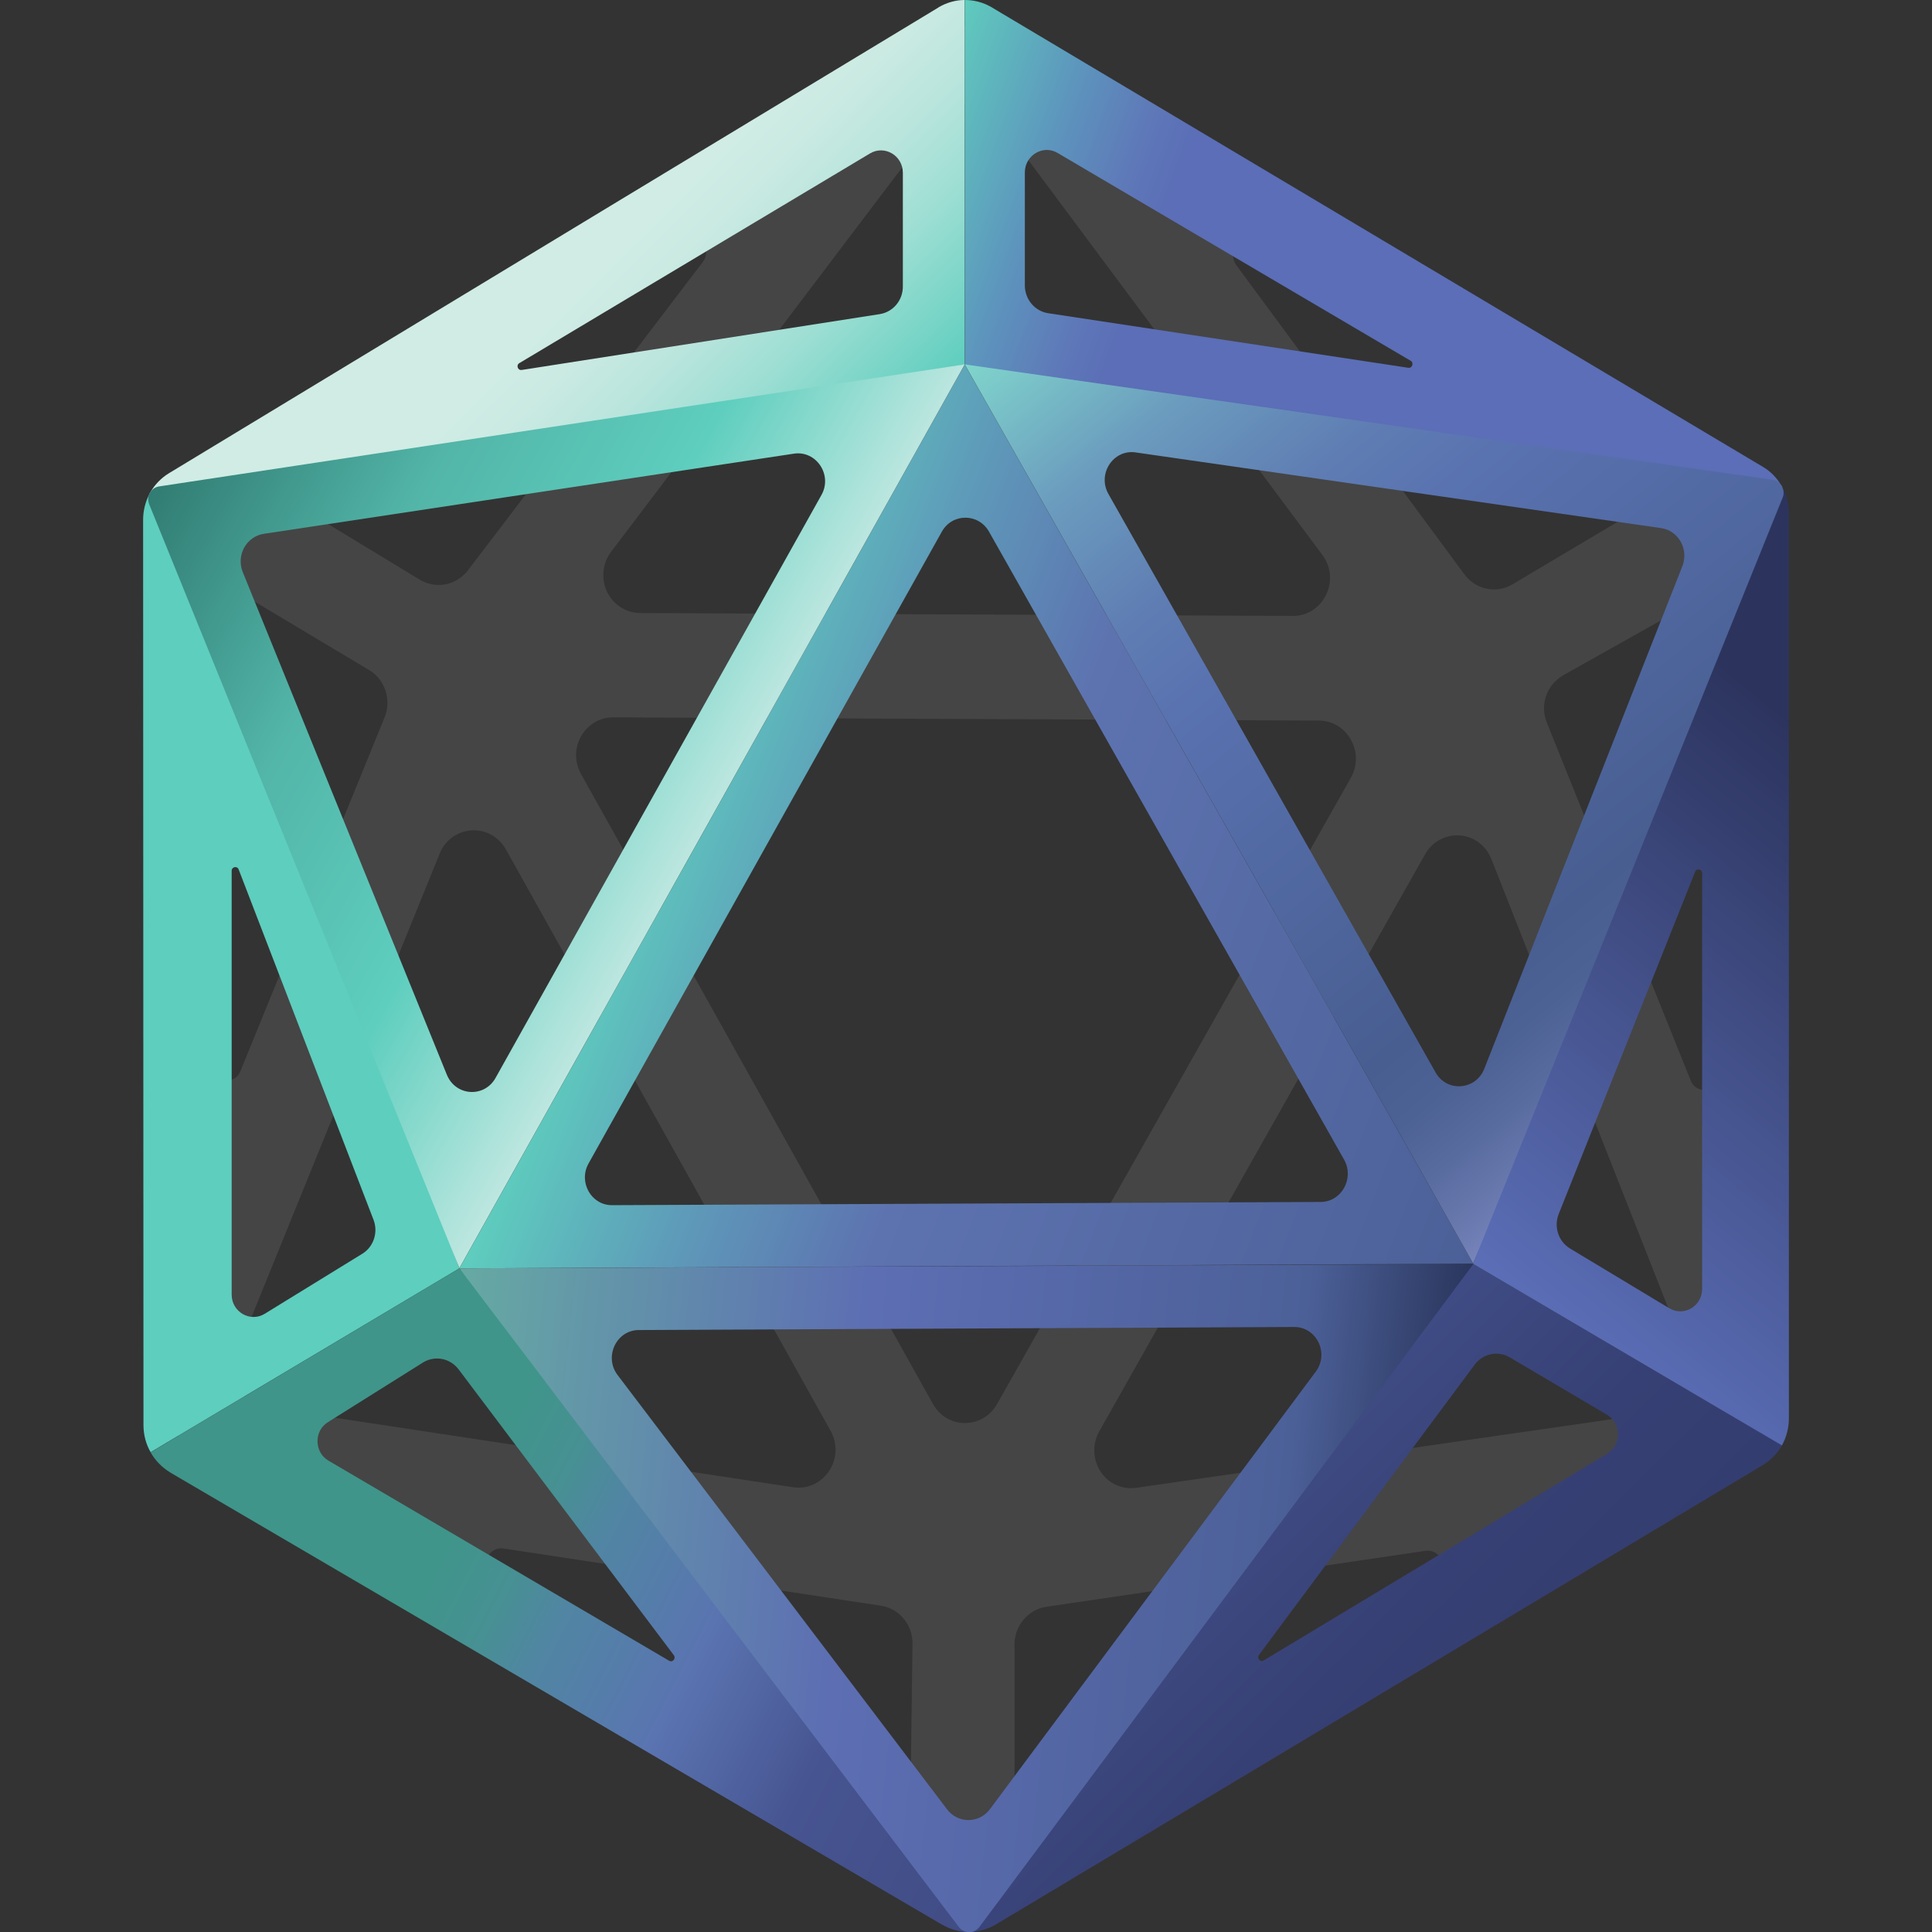 <?xml version="1.0" encoding="UTF-8"?> <svg xmlns="http://www.w3.org/2000/svg" xmlns:xlink="http://www.w3.org/1999/xlink" version="1.1" id="Layer_1" x="0px" y="0px" viewBox="0 0 1080 1080" style="enable-background:new 0 0 1080 1080;" xml:space="preserve"><rect x="0" y="0" width="1080" height="1080" fill="#333333" stroke="none"/> <style type="text/css"> .st0{opacity:9.000000e-02;fill:#FFFFFF;enable-background:new ;} .st1{fill:url(#SVGID_1_);} .st2{fill:#5ECEBE;} .st3{fill:url(#SVGID_00000171000750718363241380000004249553718074602936_);} .st4{fill:url(#SVGID_00000145774370098403269860000004352903226550323359_);} .st5{fill:url(#SVGID_00000168813489257418299240000008292039816315127188_);} .st6{fill:url(#SVGID_00000121971440104104949430000007808458769519572651_);} .st7{fill:url(#SVGID_00000144306888671243721720000017902762475487801764_);} .st8{fill:url(#SVGID_00000150819151223638007090000000538598981190830524_);} .st9{fill:url(#SVGID_00000018228224671217655360000003383814028416385727_);} .st10{fill:url(#SVGID_00000122711992983124309090000012545977837215544739_);} </style> <g> <path class="st0" d="M976.5,811l2.1-2.7c3.4-4.5,6.4-9.8,8.7-15.4l0.9-2.3c2.9-7.7,4.3-15.8,4.4-24.2l0.1-452.2 c0-12.2-3.2-24.4-9.2-35.2l-0.8-1.4c-6.1-10.2-14.5-18.7-24.4-24.6l-382.3-229c-7.5-4.5-15.7-7.6-24.1-8.9l-0.2,0.1l-1.7-0.2 c-5.1-0.8-10.4-0.8-15.7-0.2l-1.6,0.2c-9,1-17.6,4.1-25.8,8.7L122.1,249.3c-10.6,6.2-19.4,15.2-25.5,26c-6.1,10.8-9.3,23-9.3,35.5 l-0.2,452.4c0.1,9,1.9,17.8,5.3,26.2c2.1,5.3,5,10.4,8.4,15.2c5.2,7.3,12,13.5,19.9,18.5l2.6,1.7l378.4,230.5 c10.5,6.4,22.6,9.9,34.9,10c12.3,0,24.5-3.3,34.9-9.5l386.5-229C965.1,822.7,971.2,817.4,976.5,811L976.5,811z M691.5,137.2 c2.6-3.1,7-3.7,10.4-1.6l208.4,125.5c4.7,2.8,7.6,8,7.5,13.7c0,5.7-2.9,10.7-7.6,13.4l-64.8,38.5c-3.2,1.9-6.7,2.8-10.3,2.8 c-6.3,0-12.4-3-16.4-8.3L691,148.1C688.5,144.7,688.9,140.3,691.5,137.2L691.5,137.2z M524.9,66.4c4-5.2,10-8.2,16.4-8.2h0.2 c6.4,0,12.4,3.1,16.3,8.4l181.4,243.6c4.9,6.6,5.7,15.2,2,22.5c-3.6,7.2-10.5,11.6-18.3,11.6h-0.2l-364.9-1.6 c-8-0.1-14.9-4.7-18.5-11.9c-3.4-7.3-2.5-15.9,2.2-22.2L524.9,66.4z M170.6,257.7l211.7-124.1c3.4-2,7.6-1.4,10.3,1.7 c2.6,3.1,2.9,7.5,0.5,10.9l-0.1,0.1L261.6,318.8c-4.1,5.3-10.2,8.2-16.3,8.2c-3.6,0-7.1-0.9-10.4-2.8L170.3,285 c-4.7-2.8-7.5-8-7.5-13.6C162.9,265.7,165.8,260.6,170.6,257.7L170.6,257.7z M125.2,603.8c-4-0.8-6.7-4.2-6.7-8.4l0.1-245.9 c0-5.7,2.9-10.8,7.8-13.6c4.9-2.8,10.5-2.8,15.3,0l64.7,38.7c8.8,5.2,12.6,16.6,8.6,26.4l-80.6,197.8c-1.2,3.2-4.2,5.2-7.5,5.2 C126.3,604,125.8,603.8,125.2,603.8L125.2,603.8z M133.1,775.9c-3.1-5.7-3.6-12.5-1.1-18.5l113.8-280.3c3-7.5,9.9-12.4,17.7-12.9 c7.9-0.6,15.3,3.5,19.3,10.6l181.5,325c4,7.2,3.7,15.8-0.9,22.6c-3.9,5.8-10.2,9.2-16.8,9.2c-1,0-2.1-0.1-3.1-0.2l-295.4-44.8 C141.8,785.4,136.3,781.5,133.1,775.9L133.1,775.9z M509.1,995.2c-0.1,5.7-3,10.7-7.8,13.4c-2.3,1.4-5,2-7.5,2 c-2.5,0-5.3-0.7-7.8-2.2L276,881.4c-3.4-2-5-6.2-3.7-10.2c1.3-3.9,5.1-6.2,9.1-5.6l211.1,32c10.3,1.6,17.8,10.8,17.6,21.3 L509.1,995.2L509.1,995.2z M539.4,795.5h-0.1c-7.4,0-14.1-4.1-17.8-10.7L324.8,432.7c-3.7-6.7-3.7-14.5,0-21.1 c3.8-6.6,10.4-10.6,17.9-10.6l394.6,1.8c7.4,0,14.1,4,17.8,10.6c3.8,6.7,3.8,14.6,0.1,21.3L557.3,785 C553.5,791.6,546.8,795.5,539.4,795.5L539.4,795.5z M802.4,882.6L590,1008.2c-2.3,1.5-5,2.2-7.6,2.2s-5.2-0.7-7.5-2 c-4.9-2.8-7.8-8-7.8-13.6v-75.9c0.1-10.3,7.9-19.3,17.8-20.7l212-31.3c4-0.6,7.8,1.7,9.1,5.7C807.3,876.2,805.8,880.4,802.4,882.6 L802.4,882.6z M942.7,779.2c-3.2,5.7-8.6,9.4-15,10.3l-292.5,42.2c-1,0.1-2,0.2-3,0.2c-6.7,0-13.2-3.4-17-9.3 c-4.4-6.8-4.7-15.4-0.7-22.5l182.1-322.5c4-7.2,11.5-11.1,19.5-10.6c7.9,0.6,14.6,5.7,17.6,13.2l110.4,280.3 C946.4,766.7,946,773.5,942.7,779.2L942.7,779.2z M952.7,609.3c-3.3,0-6.4-2-7.6-5.3l-80.4-200c-4-9.9-0.2-20.9,8.8-26.3l0.1-0.1 l64.5-36.2c4.9-2.7,10.5-2.6,15.2,0.3c4.6,2.8,7.5,8,7.5,13.5l0.2,245.7c0,4.1-2.8,7.5-6.7,8.3 C953.8,609.2,953.3,609.3,952.7,609.3L952.7,609.3z"></path> <linearGradient id="SVGID_1_" gradientUnits="userSpaceOnUse" x1="677.306" y1="230.242" x2="814.649" y2="92.058" gradientTransform="matrix(1 0 0 -1 0 1082)"> <stop offset="2.000000e-02" style="stop-color:#3F4B84"></stop> <stop offset="0.56" style="stop-color:#364074"></stop> <stop offset="0.99" style="stop-color:#343D6F"></stop> </linearGradient> <path class="st1" d="M823.5,706.5l-280.4,352l-1.3,1.6l-0.1,19.9c0,0,0.2,0,0.2,0c0.2,0,0.3,0,0.5,0c4.8-0.2,9.5-1.5,13.9-4 c0.1,0,0.1-0.1,0.2-0.1l147-88L985.4,819c4.5-2.7,8.2-6.6,10.8-11.1L823.5,706.5z M898.4,812.6l-192,115.6c-1.9,1.2-4-1.2-2.6-3.1 l120.6-162.3c4.6-6.2,13-7.9,19.6-4l54.4,32.1C906.5,795.7,906.5,807.7,898.4,812.6L898.4,812.6z"></path> <path class="st2" d="M97,284.6l-0.2-0.6l-13-8.3c0,0,0,0.1-0.1,0.1c-0.1,0.1-0.1,0.2-0.1,0.2c-2.3,4.4-3.6,9.4-3.6,14.6l0.2,506 c0,5.5,1.4,10.7,4,15.2L256.8,709L97,284.6z M202.3,701L148,734.4c-8.1,5-18.5-1-18.5-10.7V486.8c0-2.3,3.1-2.9,3.9-0.8l75.3,195.6 C211.6,688.8,208.9,697.1,202.3,701L202.3,701z"></path> <linearGradient id="SVGID_00000092444526785791193910000016925643489162225339_" gradientUnits="userSpaceOnUse" x1="506.925" y1="992.787" x2="998.132" y2="814.605" gradientTransform="matrix(1 0 0 -1 0 1082)"> <stop offset="0" style="stop-color:#5ECEBE"></stop> <stop offset="1.000000e-02" style="stop-color:#5FC7BD"></stop> <stop offset="0.14" style="stop-color:#5D95BD"></stop> <stop offset="0.23" style="stop-color:#5E78B8"></stop> <stop offset="0.28" style="stop-color:#5B6EB7"></stop> <stop offset="1" style="stop-color:#5B6EB7"></stop> </linearGradient> <path style="fill:url(#SVGID_00000092444526785791193910000016925643489162225339_);" d="M996.3,272.3c-0.2-0.3-0.3-0.7-0.6-1 c-2.4-4.1-5.8-7.7-10-10.2L553.7,3.7c-4.5-2.5-9.4-3.7-14.4-3.7v203.8L964,296l18.8-13.8L996.3,272.3 C996.3,272.3,996.3,272.3,996.3,272.3z M572.9,96.4c0-9.6,10.2-15.7,18.3-10.9l197.4,116.2c1.9,1.1,0.9,4.2-1.3,3.9l-201.3-30.5 c-7.4-1.1-12.9-7.5-13.1-15.2L572.9,96.4L572.9,96.4z"></path> <linearGradient id="SVGID_00000089570259475980014390000015606925932936381839_" gradientUnits="userSpaceOnUse" x1="360.534" y1="640.166" x2="852.15" y2="449.343" gradientTransform="matrix(1 0 0 -1 0 1082)"> <stop offset="0" style="stop-color:#5ECEBE"></stop> <stop offset="0.2" style="stop-color:#5E9BB9"></stop> <stop offset="0.4" style="stop-color:#5D73B0"></stop> <stop offset="1" style="stop-color:#4C6098"></stop> </linearGradient> <path style="fill:url(#SVGID_00000089570259475980014390000015606925932936381839_);" d="M539.3,203.8L256.8,709l566.7-2.6 L539.3,203.8z M738.3,671.9l-396.1,1.8c-11.7,0.1-19-12.9-13.2-23.3l197.5-353.2c5.8-10.4,20.4-10.4,26.3-0.1l198.7,351.4 C757.1,658.9,749.9,671.8,738.3,671.9z"></path> <linearGradient id="SVGID_00000155831539072791024760000012408193317267085750_" gradientUnits="userSpaceOnUse" x1="843.324" y1="359.231" x2="1126.012" y2="703.111" gradientTransform="matrix(1 0 0 -1 0 1082)"> <stop offset="0" style="stop-color:#5B6EB7"></stop> <stop offset="0.78" style="stop-color:#2C345E"></stop> </linearGradient> <path style="fill:url(#SVGID_00000155831539072791024760000012408193317267085750_);" d="M996.4,272.5c0,0-0.1-0.1-0.1-0.2 c0,0,0-0.1,0-0.1l-13.3,9.5l-0.2,0.5L823.5,706.5L996.1,808c2.5-4.5,3.9-9.7,3.9-15.1V287.1C1000.1,281.9,998.8,276.9,996.4,272.5 L996.4,272.5z M951.5,720.5c0,9.7-10.2,15.7-18.4,10.8l-55.3-33.3c-6.6-3.9-9.3-12.1-6.5-19.3l76.3-191.4c0.8-2.1,3.9-1.5,3.9,0.8 V720.5L951.5,720.5z"></path> <linearGradient id="SVGID_00000138562892826801030170000013432538123321198486_" gradientUnits="userSpaceOnUse" x1="266.343" y1="989.489" x2="457.643" y2="797.023" gradientTransform="matrix(1 0 0 -1 0 1082)"> <stop offset="0.33" style="stop-color:#D0ECE5"></stop> <stop offset="0.43" style="stop-color:#CAEAE2"></stop> <stop offset="0.57" style="stop-color:#B9E5DD"></stop> <stop offset="0.73" style="stop-color:#9DDED3"></stop> <stop offset="0.9" style="stop-color:#76D4C6"></stop> <stop offset="1" style="stop-color:#5ECEBE"></stop> </linearGradient> <path style="fill:url(#SVGID_00000138562892826801030170000013432538123321198486_);" d="M524.8,4c0,0-0.1,0.1-0.1,0.1 c-0.1,0.1-0.2,0.1-0.3,0.2L345,112.8L94.5,264.5c-4.3,2.6-7.9,6.3-10.4,10.6c-0.2,0.2-0.3,0.5-0.4,0.7c0,0,0,0.1-0.1,0.1l13.3,8.8 l0.5,0.4l441.8-81.2V0C534.3,0,529.3,1.4,524.8,4L524.8,4z M290.3,203l196-117.2c8.1-4.9,18.4,1.1,18.4,10.8v63.4 c0.1,7.8-5.4,14.4-12.9,15.6l-200.1,31.2C289.4,207.2,288.4,204.1,290.3,203z"></path> <linearGradient id="SVGID_00000067916987893051889440000002098231609490856088_" gradientUnits="userSpaceOnUse" x1="586.796" y1="88.816" x2="116.068" y2="331.891" gradientTransform="matrix(1 0 0 -1 0 1082)"> <stop offset="0" style="stop-color:#414C84"></stop> <stop offset="0.22" style="stop-color:#465491"></stop> <stop offset="0.39" style="stop-color:#5A74B1"></stop> <stop offset="0.46" style="stop-color:#557DAA"></stop> <stop offset="0.54" style="stop-color:#5086A2"></stop> <stop offset="0.6" style="stop-color:#479093"></stop> <stop offset="0.68" style="stop-color:#3F958A"></stop> </linearGradient> <path style="fill:url(#SVGID_00000067916987893051889440000002098231609490856088_);" d="M256.8,709L84.2,811.9 c2.6,4.5,6.3,8.4,10.8,11.1c0,0,0.1,0,0.1,0.1L526.8,1076c0,0,0.1,0,0.1,0c4.3,2.5,9.2,3.9,14,4c0.3,0,0.6,0.1,0.9,0.1 c0.1,0,0.2,0,0.2,0l1.2-21.5l0.1-1.3L256.8,709L256.8,709z M374.1,928.4L183.6,816.5c-8-4.7-8.2-16.6-0.3-21.5l53.4-33.5 c6.6-3.9,14.9-2.2,19.6,3.9l120.4,159.9C378,927.1,376,929.5,374.1,928.4L374.1,928.4z"></path> <linearGradient id="SVGID_00000034052633170259069650000011772355919900147644_" gradientUnits="userSpaceOnUse" x1="399.228" y1="624.927" x2="82.433" y2="804.046" gradientTransform="matrix(1 0 0 -1 0 1082)"> <stop offset="0" style="stop-color:#BDE7E0"></stop> <stop offset="0.3" style="stop-color:#5ECEBE"></stop> <stop offset="0.64" style="stop-color:#52B5A8"></stop> <stop offset="1" style="stop-color:#317C73"></stop> </linearGradient> <path style="fill:url(#SVGID_00000034052633170259069650000011772355919900147644_);" d="M89,271.9c-2.1,0.3-3.8,1.5-4.9,3.1 c-0.2,0.2-0.3,0.5-0.4,0.7c0,0,0,0.1-0.1,0.1c-0.1,0.1-0.1,0.2-0.1,0.2c-0.8,1.8-0.9,3.9-0.1,5.9l173.4,427l282.5-505.2L89,271.9z M459.2,276.7L277,602.6c-6.3,11.2-22.3,10.2-27.2-1.8l-114.1-281c-3.8-9.4,2-19.9,11.8-21.4l296.3-44.8 C456.3,251.7,465.5,265.5,459.2,276.7L459.2,276.7z"></path> <linearGradient id="SVGID_00000183936512088141158020000008036721340667526051_" gradientUnits="userSpaceOnUse" x1="242.189" y1="235.584" x2="802.259" y2="176.012" gradientTransform="matrix(1 0 0 -1 0 1082)"> <stop offset="0" style="stop-color:#66AAA3"></stop> <stop offset="0.41" style="stop-color:#5D6EB3"></stop> <stop offset="0.84" style="stop-color:#4C6098"></stop> <stop offset="1" style="stop-color:#2A365D"></stop> </linearGradient> <path style="fill:url(#SVGID_00000183936512088141158020000008036721340667526051_);" d="M256.8,709L536,1077.2 c1.2,1.6,3,2.6,4.9,2.8c0.3,0,0.6,0.1,0.9,0.1c0.1,0,0.2,0,0.2,0c0.2,0,0.3,0,0.5,0c1.8-0.2,3.6-1.1,4.9-2.8l276.2-370.7L256.8,709 L256.8,709z M357.1,743.5l366.3-1.7c12.6-0.1,19.8,14.7,12.1,25l-182.1,244.5c-6,8.1-17.9,8.2-24,0.1L345.2,768.6 C337.5,758.4,344.6,743.5,357.1,743.5L357.1,743.5z"></path> <linearGradient id="SVGID_00000158009148345851195890000012614309117856908428_" gradientUnits="userSpaceOnUse" x1="620.021" y1="944.666" x2="981.597" y2="505.751" gradientTransform="matrix(1 0 0 -1 0 1082)"> <stop offset="0" style="stop-color:#80D5CC"></stop> <stop offset="0.16" style="stop-color:#6B9CBE"></stop> <stop offset="0.3" style="stop-color:#5F7DB3"></stop> <stop offset="0.4" style="stop-color:#5972B0"></stop> <stop offset="0.79" style="stop-color:#485E91"></stop> <stop offset="0.85" style="stop-color:#4C6194"></stop> <stop offset="0.91" style="stop-color:#596CA0"></stop> <stop offset="0.98" style="stop-color:#6E7DB3"></stop> <stop offset="1" style="stop-color:#7885BC"></stop> </linearGradient> <path style="fill:url(#SVGID_00000158009148345851195890000012614309117856908428_);" d="M996.4,272.5c0,0-0.1-0.1-0.1-0.2 c0,0,0-0.1,0-0.1c-0.2-0.3-0.3-0.7-0.6-1c-1.1-1.6-2.8-2.7-4.8-3l-451.6-64.5l284.2,502.6l173-428.1 C997.3,276.4,997.2,274.3,996.4,272.5L996.4,272.5z M802.5,599.5L619.6,276.1c-6.3-11.2,2.7-25,15.2-23.2l293.7,42.3 c9.8,1.4,15.6,11.8,12,21.2L829.7,597.5C824.9,609.5,808.8,610.7,802.5,599.5z"></path> </g> </svg> 